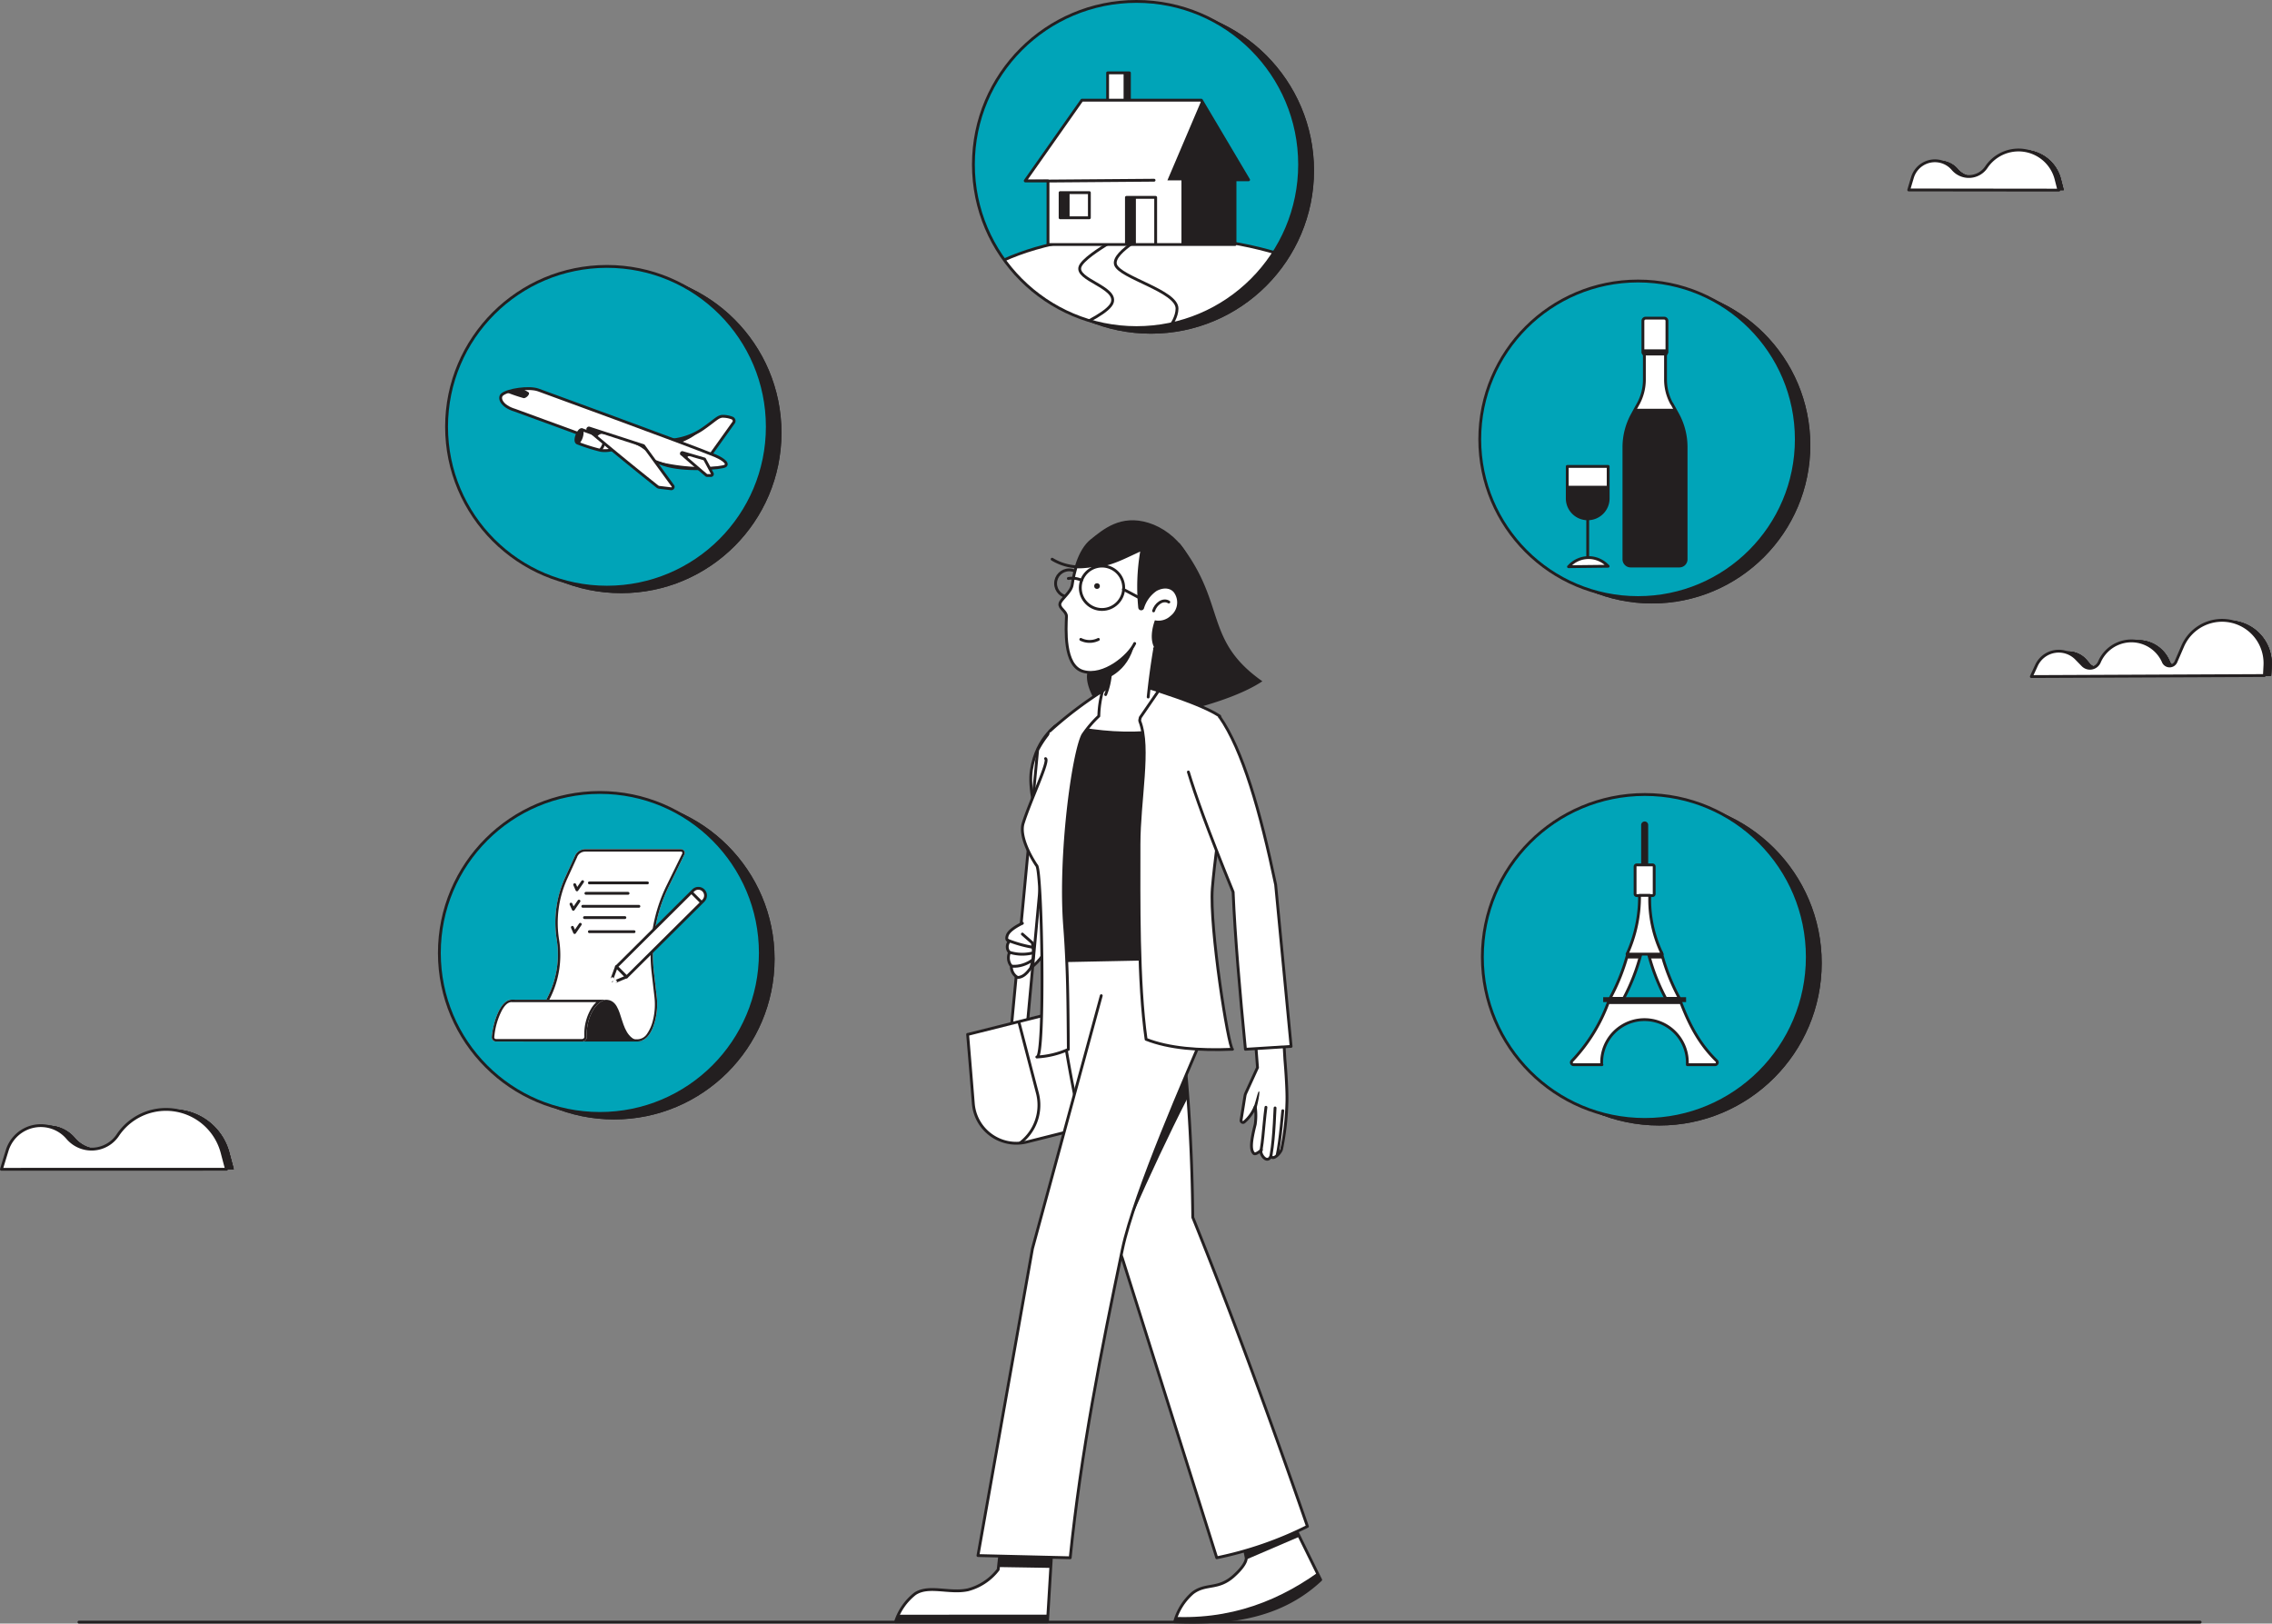<svg xmlns="http://www.w3.org/2000/svg" xmlns:xlink="http://www.w3.org/1999/xlink" viewBox="0 0 400.92 286.5"><rect x="0" y="0" width="400.92" height="286.5" fill="#808080" stroke="none"/><defs><style>.cls-1,.cls-6{fill:none;}.cls-16,.cls-2,.cls-27,.cls-3,.cls-32{fill:#fff;}.cls-16,.cls-2,.cls-32,.cls-6{stroke:#231f20;}.cls-2,.cls-32,.cls-39,.cls-6{stroke-linecap:round;}.cls-16,.cls-2,.cls-32,.cls-39,.cls-6{stroke-linejoin:round;stroke-width:0.5px;}.cls-16,.cls-2,.cls-3,.cls-39,.cls-5{fill-rule:evenodd;}.cls-4{clip-path:url(#clip-path);}.cls-14,.cls-39,.cls-5{fill:#231f20;}.cls-7{clip-path:url(#clip-path-2);}.cls-8{clip-path:url(#clip-path-3);}.cls-9{clip-path:url(#clip-path-4);}.cls-10{clip-path:url(#clip-path-5);}.cls-11{clip-path:url(#clip-path-6);}.cls-12{clip-path:url(#clip-path-7);}.cls-13{clip-path:url(#clip-path-8);}.cls-15{clip-path:url(#clip-path-9);}.cls-16{stroke-linecap:square;}.cls-17{fill:#00a4b8;}.cls-18{clip-path:url(#clip-path-10);}.cls-19{clip-path:url(#clip-path-11);}.cls-20{clip-path:url(#clip-path-12);}.cls-21{clip-path:url(#clip-path-13);}.cls-22{clip-path:url(#clip-path-14);}.cls-23{clip-path:url(#clip-path-15);}.cls-24{clip-path:url(#clip-path-16);}.cls-25{clip-path:url(#clip-path-17);}.cls-26{clip-path:url(#clip-path-18);}.cls-28{clip-path:url(#clip-path-19);}.cls-29{clip-path:url(#clip-path-20);}.cls-30{clip-path:url(#clip-path-21);}.cls-31{clip-path:url(#clip-path-22);}.cls-33{clip-path:url(#clip-path-23);}.cls-34{clip-path:url(#clip-path-24);}.cls-35{clip-path:url(#clip-path-25);}.cls-36{clip-path:url(#clip-path-26);}.cls-37{clip-path:url(#clip-path-27);}.cls-38{clip-path:url(#clip-path-28);}.cls-39{stroke:#fff;}.cls-40{clip-path:url(#clip-path-29);}</style><clipPath id="clip-path"><path class="cls-1" d="M176.64,272.42l-.5,4.56a9.89,9.89,0,0,1-5.33,3.56c-3.3.71-6.93-.92-9.35.71a10.3,10.3,0,0,0-3.43,4.94h26.81l.82-13.55Z"/></clipPath><clipPath id="clip-path-2"><path class="cls-1" d="M219.12,270.85l.78,4s.31,1-2.19,3.25c-2.78,2.51-4.89,1.22-7.24,3a10.34,10.34,0,0,0-3.19,5.09c9.54.36,18.6-.7,25.77-7.41l-6-12.18Z"/></clipPath><clipPath id="clip-path-3"><path class="cls-1" d="M180.41,162.92c-1.09.53-2.41,1.34-2.67,2.16-.2.62-.06.94.4,1a1.45,1.45,0,0,0,0,2,2.33,2.33,0,0,0,.33,2.41,2.16,2.16,0,0,0,1.11,2c1-.06,1.63-.78,2.29-1.65a8.11,8.11,0,0,0,.29-4.47l-1.75-1.54"/></clipPath><clipPath id="clip-path-4"><path class="cls-1" d="M170.81,182.53l23.7-5.95,1.28,12.33a10.1,10.1,0,0,1-7.57,10.84l-7,1.76a7.62,7.62,0,0,1-9.47-6.8c-.46-5.77-1-12.18-1-12.18Z"/></clipPath><clipPath id="clip-path-5"><path class="cls-1" d="M185.64,169.07c2.61,17.07,4.75,34,12.39,52.91l16.68,52.91a64.31,64.31,0,0,0,16-5.54c-6.59-19-13.29-37.35-20.23-54.53-.12-11-.67-20.18-1.49-28.3,2.08-5.94,3.27-12.22,1.44-17.45"/></clipPath><clipPath id="clip-path-6"><path class="cls-1" d="M195.18,121.45c3.43-1,7.32-.72,12,1.64,0,0,7,8.81,7.49,16.18s-1.78,10.94-1.51,14.42-.54,15.34-.54,15.34l-26.92.54s-.88-27,0-32.58,1.36-9.35,1.36-9.35l8.16-6.19Z"/></clipPath><clipPath id="clip-path-7"><path class="cls-1" d="M202.61,123a129.89,129.89,0,0,1,2.77-16.51L196,112.12c.09,5.62.19,7.68-.9,10.45"/></clipPath><clipPath id="clip-path-8"><path class="cls-1" d="M200.23,113.55c-1,2.15-5.42,6-9.12,4.92-3.44-1-3-7.54-2.92-9.72,0-.89-1.31-1.39-1.16-2.21s2-2,2.18-3.39c.29-2,1.18-6,3.4-7.77s5.2-4.37,10-2.88,9.61,7,7.12,13.18-6,8.75-6,8.75"/></clipPath><clipPath id="clip-path-9"><path class="cls-1" d="M221.53,183.51l.37,4.88-2.06,4.5a2.05,2.05,0,0,0-.16.55c-.13.78-.47,2.95-.68,4.23a.36.36,0,0,0,.18.36.33.33,0,0,0,.39-.05,7.22,7.22,0,0,0,1.93-2.7,11.13,11.13,0,0,1,0,3.11c-.73,2.93-.91,4.47-.26,5.14.33.34,1.34-.59,1.34-.59-.42.49.95,2.63,1.71,1.07.34.83,1.64-.49,1.85-1.19a46.74,46.74,0,0,0,.95-8.26c.09-2.55-.36-7.65-.36-7.65l-.2-3.51-5,.11Z"/></clipPath><clipPath id="clip-path-10"><circle class="cls-1" cx="107.1" cy="75.31" r="28.3"/></clipPath><clipPath id="clip-path-11"><path class="cls-1" d="M117.8,77.7a11.57,11.57,0,0,0,6.18-2c2.22-1.54,2.62-2.14,3.45-2.24a4.66,4.66,0,0,1,1.71.29.57.57,0,0,1,.37.34.52.52,0,0,1-.07.5l-4.29,6L117.8,77.7Z"/></clipPath><clipPath id="clip-path-12"><path class="cls-1" d="M88.62,69.61c1-.82,4.72-1.39,6.38-.79,0,0,25.68,9.36,31.18,11.59.79.32,2.51,1.24,1.82,1.8-.5.42-7.29,1-10.93-.26-6-2.15-26.21-9.56-26.21-9.56-2.38-.71-2.93-2.2-2.24-2.78Z"/></clipPath><clipPath id="clip-path-13"><path class="cls-1" d="M120.27,80.13a.15.15,0,0,1,0-.19.14.14,0,0,1,.17-.07L124.32,81c.47.86.92,1.71,1.36,2.54a.25.25,0,0,1-.21.37l-.67,0a.24.24,0,0,1-.17-.06c-1.5-1.26-2.94-2.51-4.36-3.75Z"/></clipPath><clipPath id="clip-path-14"><path class="cls-1" d="M102.74,75.82c-.61-.22-1.59,2.05-.83,2.36A31.63,31.63,0,0,0,106,79.47c.89.14,2.49,0,2.64-.55s-1.22-1.39-1.22-1.39l-4.72-1.71"/></clipPath><clipPath id="clip-path-15"><path class="cls-1" d="M103.76,75.86a.2.2,0,0,1,0-.24.19.19,0,0,1,.22-.08l9.58,3.1c1.66,2.26,3.4,4.66,5.18,7.1a.32.32,0,0,1,0,.35.33.33,0,0,1-.31.16L116.34,86a.69.69,0,0,1-.36-.16c-4.23-3.36-8.28-6.68-12.22-10Z"/></clipPath><clipPath id="clip-path-16"><circle class="cls-1" cx="200.55" cy="29.03" r="28.78"/></clipPath><clipPath id="clip-path-17"><path class="cls-1" d="M166.84,53.54s7.62-12,33.77-12c29.06,0,37.83,10,37.83,10C214.88,76,190.91,68.86,166.84,53.54Z"/></clipPath><clipPath id="clip-path-18"><rect class="cls-1" x="195.45" y="12.86" width="3.85" height="8.14"/></clipPath><clipPath id="clip-path-19"><polygon class="cls-1" points="180.91 31.9 190.87 17.68 211.97 17.68 220.3 31.73 217.9 31.72 217.9 43.15 184.88 43.15 184.88 31.93 180.91 31.9 180.91 31.9"/></clipPath><clipPath id="clip-path-20"><rect class="cls-1" x="198.77" y="34.83" width="5.16" height="8.91"/></clipPath><clipPath id="clip-path-21"><circle class="cls-1" cx="289.05" cy="77.52" r="27.93"/></clipPath><clipPath id="clip-path-22"><path class="cls-1" d="M295,71.24a8.8,8.8,0,0,1-1.1-4.28V62.67l.25-.49V56.63a.49.49,0,0,0-.49-.49H290.4a.49.49,0,0,0-.49.49v5.6l.26.44V67a8.91,8.91,0,0,1-1.1,4.28c-.32.57-.67,1.21-1,1.82a12,12,0,0,0-1.51,5.83V98.7a1.18,1.18,0,0,0,.35.83,1.15,1.15,0,0,0,.84.35h8.6a1.18,1.18,0,0,0,1.18-1.18V78.89a12.1,12.1,0,0,0-1.5-5.83l-1-1.82Z"/></clipPath><clipPath id="clip-path-23"><path class="cls-1" d="M283.78,82.31h-7.22v5.63a3.6,3.6,0,0,0,3.61,3.61h0a3.6,3.6,0,0,0,3.61-3.61Z"/></clipPath><clipPath id="clip-path-24"><circle class="cls-1" cx="290.25" cy="168.87" r="28.67"/></clipPath><clipPath id="clip-path-25"><path class="cls-1" d="M287.3,168.06a35.41,35.41,0,0,1-3.19,8.11h2.41a35.48,35.48,0,0,0,3.11-8.1Z"/></clipPath><clipPath id="clip-path-26"><path class="cls-1" d="M293.16,168.06a35.44,35.44,0,0,0,3.2,8.11h-2.42a35.48,35.48,0,0,1-3.11-8.1Z"/></clipPath><clipPath id="clip-path-27"><circle class="cls-1" cx="105.85" cy="168.16" r="28.32"/></clipPath><clipPath id="clip-path-28"><path class="cls-1" d="M101.47,151a2,2,0,0,1,1.8-1.15h16.9a.7.7,0,0,1,.58.32.68.68,0,0,1,0,.66c-.59,1.22-1.66,3.41-2.75,5.63a27.35,27.35,0,0,0-2.6,15.18c.19,1.62.36,3.15.48,4.18a11.86,11.86,0,0,1-.3,4.36c-.45,1.74-1.35,3.58-3.12,3.58H92.56l4-7.66a16.62,16.62,0,0,0,1.68-10.3h0a19.21,19.21,0,0,1,1.5-11l1.73-3.79Z"/></clipPath><clipPath id="clip-path-29"><path class="cls-1" d="M124.13,158.93a1.28,1.28,0,0,0,0-1.8h0a1.27,1.27,0,0,0-1.8,0l-13.54,13.46,1.79,1.8,13.55-13.45Z"/></clipPath></defs><g id="Layer_1" data-name="Layer 1"><g id="R-arm"><path class="cls-2" d="M181.82,170.82c3.08-2,6.17-9.21,9.25-15.38l-3.59-21.58L187,127.6s-4.06,2.2-5,8.32,4.41,18.3,4.41,18.3c-.39,2.2-3.49,6.58-5.11,8.17"/></g><path class="cls-3" d="M176.64,272.42l-.5,4.56a9.89,9.89,0,0,1-5.33,3.56c-3.3.71-6.93-.92-9.35.71a10.3,10.3,0,0,0-3.43,4.94h26.81l.82-13.55Z"/><g class="cls-4"><path class="cls-5" d="M174.4,270.45v6.05l13.8.22-3.35-7.56-10.45,1.29Z"/><path class="cls-5" d="M156.72,284.94l-.34,6.54,33.64,1-3.34-7.55Z"/></g><path class="cls-6" d="M176.64,272.42l-.5,4.56a9.89,9.89,0,0,1-5.33,3.56c-3.3.71-6.93-.92-9.35.71a10.3,10.3,0,0,0-3.43,4.94h26.81l.82-13.55Z"/><path class="cls-3" d="M219.12,270.85l.78,4s.31,1-2.19,3.25c-2.78,2.51-4.89,1.22-7.24,3a10.34,10.34,0,0,0-3.19,5.09c9.54.36,18.6-.7,25.77-7.41l-6-12.18Z"/><g class="cls-7"><path class="cls-5" d="M216.21,270.25l3,5.25,12.43-5.34-7-6.2-8.45,6.29Z"/><path class="cls-5" d="M205.72,285.24l5.19,12.19,29.76-15.73L234,276.42C226.24,282.36,217.1,286.09,205.72,285.24Z"/></g><path class="cls-6" d="M219.12,270.85l.78,4s.31,1-2.19,3.25c-2.78,2.51-4.89,1.22-7.24,3a10.34,10.34,0,0,0-3.19,5.09c9.54.36,18.6-.7,25.77-7.41l-6-12.18Z"/><g id="belt"><path class="cls-2" d="M183.1,132.37l-4.73,49.91,2.88-1.09,4.91-53A17.3,17.3,0,0,0,183.1,132.37Z"/></g><g id="R-hand"><path class="cls-3" d="M180.41,162.92c-1.09.53-2.41,1.34-2.67,2.16-.2.62-.06.94.4,1a1.45,1.45,0,0,0,0,2,2.33,2.33,0,0,0,.33,2.41,2.16,2.16,0,0,0,1.11,2c1-.06,1.63-.78,2.29-1.65a8.11,8.11,0,0,0,.29-4.47l-1.75-1.54"/><g class="cls-8"><path class="cls-6" d="M177.19,165.66a22.51,22.51,0,0,0,5.47,1.57"/><path class="cls-6" d="M176.81,167.49a7.6,7.6,0,0,0,5.85.55"/><path class="cls-6" d="M176.51,169.61c1.6,1.49,4.44,1.09,6.43-.81"/></g><path class="cls-6" d="M180.41,162.92c-1.09.53-2.41,1.34-2.67,2.16-.2.62-.06.94.4,1a1.45,1.45,0,0,0,0,2,2.33,2.33,0,0,0,.33,2.41,2.16,2.16,0,0,0,1.11,2c1-.06,1.63-.78,2.29-1.65a8.11,8.11,0,0,0,.29-4.47l-1.75-1.54"/></g><g id="bag"><path class="cls-3" d="M170.81,182.53l23.7-5.95,1.28,12.33a10.1,10.1,0,0,1-7.57,10.84l-7,1.76a7.62,7.62,0,0,1-9.47-6.8c-.46-5.77-1-12.18-1-12.18Z"/><g class="cls-9"><path class="cls-6" d="M178.4,175l4.66,17.89a8.4,8.4,0,0,1-13.47,8.6l-5.13-4.23"/></g><path class="cls-6" d="M170.81,182.53l23.7-5.95,1.28,12.33a10.1,10.1,0,0,1-7.57,10.84l-7,1.76a7.62,7.62,0,0,1-9.47-6.8c-.46-5.77-1-12.18-1-12.18Z"/></g><g id="hair-b"><path class="cls-5" d="M222.76,120.22c-10.47-7.36-6.22-13.72-14.67-24.43-7.6,7.9-12.1,21.85-12.1,21.85a7.2,7.2,0,0,1-4.1,1c-.56,2.53,1.76,5.87,4,9.38C195.85,128,214.7,125.59,222.76,120.22Z"/></g><g id="R-leg"><path class="cls-3" d="M185.64,169.07c2.61,17.07,4.75,34,12.39,52.91l16.68,52.91a64.31,64.31,0,0,0,16-5.54c-6.59-19-13.29-37.35-20.23-54.53-.12-11-.67-20.18-1.49-28.3,2.08-5.94,3.27-12.22,1.44-17.45"/><g class="cls-10"><path class="cls-5" d="M214.48,184.65c-6.7,11.71-13.17,26-19.57,41.13l-3.18-27.68,9.47-11.58,13.28-1.87Z"/></g><path class="cls-6" d="M185.64,169.07c2.61,17.07,4.75,34,12.39,52.91l16.68,52.91a64.31,64.31,0,0,0,16-5.54c-6.59-19-13.29-37.35-20.23-54.53-.12-11-.67-20.18-1.49-28.3,2.08-5.94,3.27-12.22,1.44-17.45"/></g><g id="L-leg"><path class="cls-2" d="M194.33,175.7l-12.14,44.63-9.62,54.17,16.28.39c1.88-18.51,5.46-36.49,9.21-54.43,2.08-10,11.77-31.9,14.41-38.18,1.73-4.1-2-13.21-2-13.21"/></g><g id="body"><path class="cls-5" d="M195.18,121.45c3.43-1,7.32-.72,12,1.64,0,0,7,8.81,7.49,16.18s-1.78,10.94-1.51,14.42-.54,15.34-.54,15.34l-26.92.54s-.88-27,0-32.58,1.36-9.35,1.36-9.35l8.16-6.19Z"/><g class="cls-11"><path class="cls-3" d="M185.27,127.25c10.26,2.4,19.28,3,30.53-1.42L200,112.74l-14.73,14.51Z"/></g><path class="cls-6" d="M195.18,121.45c3.43-1,7.32-.72,12,1.64,0,0,7,8.81,7.49,16.18s-1.78,10.94-1.51,14.42-.54,15.34-.54,15.34l-26.92.54s-.88-27,0-32.58,1.36-9.35,1.36-9.35l8.16-6.19Z"/></g><path class="cls-3" d="M202.61,123a129.89,129.89,0,0,1,2.77-16.51L196,112.12c.09,5.62.19,7.68-.9,10.45"/><g class="cls-12"><path class="cls-5" d="M191.8,120.91c3.72-.88,7.12-2.29,8.42-7.28l-1.35-3.26-12.15,2.21Z"/></g><path class="cls-6" d="M202.61,123a129.89,129.89,0,0,1,2.77-16.51L196,112.12c.09,5.62.19,7.68-.9,10.45"/><g id="head"><circle class="cls-6" cx="188.67" cy="102.96" r="2.4"/><path class="cls-3" d="M200.23,113.55c-1,2.15-5.42,6-9.12,4.92-3.44-1-3-7.54-2.92-9.72,0-.89-1.31-1.39-1.16-2.21s2-2,2.18-3.39c.29-2,1.18-6,3.4-7.77s5.2-4.37,10-2.88,9.61,7,7.12,13.18-6,8.75-6,8.75"/><g class="cls-13"><circle class="cls-14" cx="193.58" cy="103.42" r="0.5"/><path class="cls-6" d="M190.72,112.83a3.52,3.52,0,0,0,3.1,0"/><path class="cls-6" d="M203.56,107.8c.34-1.17,1.64-2.22,2.69-1.56"/></g><path class="cls-6" d="M200.23,113.55c-1,2.15-5.42,6-9.12,4.92-3.44-1-3-7.54-2.92-9.72,0-.89-1.31-1.39-1.16-2.21s2-2,2.18-3.39c.29-2,1.18-6,3.4-7.77s5.2-4.37,10-2.88,9.61,7,7.12,13.18-6,8.75-6,8.75"/><path class="cls-5" d="M189.91,100c5,.47,6.46-.42,11.29-2.67a37.13,37.13,0,0,0-.34,9.91.52.52,0,0,0,1,.13,5.71,5.71,0,0,1,2.25-3.1c1.52-.79,2.67-.34,3.14.42a3,3,0,0,1-.7,4,3.09,3.09,0,0,1-2.76.77c-.48,1.34-.94,3.49,0,5,4-4.05,10-11.9,4.19-18.43-5.35-6.06-10.73-3.82-13.43-2.06a9.63,9.63,0,0,0-4.57,6.06Z"/><path class="cls-6" d="M185.66,98.68a9.28,9.28,0,0,0,6.46,1.21"/><circle class="cls-6" cx="194.46" cy="103.72" r="3.83"/><path class="cls-6" d="M188.52,102.08a4.19,4.19,0,0,1,2.34.31"/><path class="cls-6" d="M198.24,104l3.58,1.9"/></g><g id="L-shirt"><path class="cls-2" d="M215.71,128.76l-.5-2.41c-2.25-1.48-6.44-3-10.78-4.43l-3.23,4.71c0,.21-.14.44-.07.63,1.84,4.64-.14,14-.14,21.72,0,9.76-.18,24.34,1.25,34.42,4.07,1.6,9.3,2,15.25,1.76-.71-.24-4.09-21.6-3.56-28.4.35-4.39,1.42-11.91,2.07-17.49"/></g><path class="cls-3" d="M221.53,183.51l.37,4.88-2.06,4.5a2.05,2.05,0,0,0-.16.55c-.13.78-.47,2.95-.68,4.23a.36.36,0,0,0,.18.36.33.33,0,0,0,.39-.05,7.22,7.22,0,0,0,1.93-2.7,11.13,11.13,0,0,1,0,3.11c-.73,2.93-.91,4.47-.26,5.14.33.34,1.34-.59,1.34-.59-.42.49.95,2.63,1.71,1.07.34.83,1.64-.49,1.85-1.19a46.74,46.74,0,0,0,.95-8.26c.09-2.55-.36-7.65-.36-7.65l-.2-3.51-5,.11Z"/><g class="cls-15"><path class="cls-5" d="M222.16,192.58c-.28,0-.74,3.11-1.68,4.45l1-.42S222.5,192.64,222.16,192.58Z"/><path class="cls-6" d="M223.39,195.39c-.48,3.62-.53,7-1.27,9.33"/><path class="cls-6" d="M225,195.51c-.17,3.66-.37,7.8-1.18,10.3"/><path class="cls-6" d="M226.36,196c-.35,3.65-.71,7.77-1.64,10.23"/></g><path class="cls-6" d="M221.53,183.51l.37,4.88-2.06,4.5a2.05,2.05,0,0,0-.16.55c-.13.78-.47,2.95-.68,4.23a.36.36,0,0,0,.18.36.33.33,0,0,0,.39-.05,7.22,7.22,0,0,0,1.93-2.7,11.13,11.13,0,0,1,0,3.11c-.73,2.93-.91,4.47-.26,5.14.33.34,1.34-.59,1.34-.59-.42.49.95,2.63,1.71,1.07.34.83,1.64-.49,1.85-1.19a46.74,46.74,0,0,0,.95-8.26c.09-2.55-.36-7.65-.36-7.65l-.2-3.51-5,.11Z"/><g id="L-arm"><path class="cls-2" d="M209.7,136.23c1.24,4.06,3.19,9.65,7.9,21.18.33,7.86,1.17,17.51,2.17,27.75l8.06-.51-2.73-28.54c-2.7-12.91-5.82-23.84-9.9-29.64"/></g><g id="R-shirt"><path class="cls-2" d="M185.27,129a68.62,68.62,0,0,1,9.29-7.07,18,18,0,0,0-.66,4.43,19.74,19.74,0,0,0-2.83,3.33c-1.72,3.4-4.15,21.24-3.2,33.74.57,7.53.59,13.65.65,21.75a15.67,15.67,0,0,1-5.56,1.34c1.49.57.94-33.41-.06-33.82,0,0-3.23-4.66-2.34-7.45,1.31-4.14,4.65-11,3.94-11.38"/></g><path class="cls-6" d="M13.93,286.25H388.24"/><path class="cls-5" d="M359.68,119.39l1.66-2.5a4.33,4.33,0,0,1,6.93-.37l.48.57a1.8,1.8,0,0,0,1.64.63,1.82,1.82,0,0,0,1.4-1.07h0a6,6,0,0,1,11-.15l.15.34a1.21,1.21,0,0,0,2.21,0l1.21-2.79a7.57,7.57,0,0,1,14.5,3.4c-.06,1.15-.09,1.8-.09,1.8Z"/><path class="cls-5" d="M359.68,119.39l1.66-2.5a4.33,4.33,0,0,1,6.93-.37l.48.57a1.8,1.8,0,0,0,1.64.63,1.82,1.82,0,0,0,1.4-1.07h0a6,6,0,0,1,11-.15l.15.34a1.21,1.21,0,0,0,2.21,0l1.21-2.79a7.57,7.57,0,0,1,14.5,3.4c-.06,1.15-.09,1.8-.09,1.8Zm.74-.4,1.25-1.88a3.94,3.94,0,0,1,6.3-.34l.48.58a2.2,2.2,0,0,0,2,.76,2.17,2.17,0,0,0,1.7-1.31h0a5.65,5.65,0,0,1,10.33-.13l.15.33a1.6,1.6,0,0,0,2.93,0c.34-.78.75-1.71,1.21-2.78a7.17,7.17,0,0,1,13.74,3.22l-.07,1.43Z"/><path class="cls-5" d="M359.68,119.39l1.66-2.5a4.33,4.33,0,0,1,6.93-.37l.48.57a1.8,1.8,0,0,0,1.64.63,1.82,1.82,0,0,0,1.4-1.07h0a6,6,0,0,1,11-.15l.15.34a1.21,1.21,0,0,0,2.21,0l1.21-2.79a7.57,7.57,0,0,1,14.5,3.4c-.06,1.15-.09,1.8-.09,1.8Z"/><path class="cls-5" d="M359.68,119.39l1.66-2.5a4.33,4.33,0,0,1,6.93-.37l.48.57a1.8,1.8,0,0,0,1.64.63,1.82,1.82,0,0,0,1.4-1.07h0a6,6,0,0,1,11-.15l.15.34a1.21,1.21,0,0,0,2.21,0l1.21-2.79a7.57,7.57,0,0,1,14.5,3.4c-.06,1.15-.09,1.8-.09,1.8Zm.74-.4,1.25-1.88a3.94,3.94,0,0,1,6.3-.34l.48.58a2.2,2.2,0,0,0,2,.76,2.17,2.17,0,0,0,1.7-1.31h0a5.65,5.65,0,0,1,10.33-.13l.15.33a1.6,1.6,0,0,0,2.93,0c.34-.78.75-1.71,1.21-2.78a7.17,7.17,0,0,1,13.74,3.22l-.07,1.43Z"/><path class="cls-16" d="M358.45,119.39l.92-2a4.33,4.33,0,0,1,7-1.19l1.14,1.17a1.78,1.78,0,0,0,1.62.52,1.81,1.81,0,0,0,1.33-1.07h0a6.15,6.15,0,0,1,11.24-.14.61.61,0,0,1,.05.12,1.21,1.21,0,0,0,2.21,0l1.21-2.79a7.57,7.57,0,0,1,14.5,3.4c-.06,1.15-.09,1.8-.09,1.8Z"/><path class="cls-5" d="M337.68,33.52s.28-.92.65-2.19a4.15,4.15,0,0,1,7.13-1.5h0a3.7,3.7,0,0,0,5.88-.29l.1-.13a6.83,6.83,0,0,1,12.22,2.14l.51,2Z"/><path class="cls-5" d="M337.68,33.52s.28-.92.65-2.19a4.15,4.15,0,0,1,7.13-1.5h0a3.7,3.7,0,0,0,5.88-.29l.1-.13a6.83,6.83,0,0,1,12.22,2.14l.51,2Zm.29-.22.57-1.9A3.93,3.93,0,0,1,345.29,30h0a3.94,3.94,0,0,0,6.23-.3l.1-.14a6.61,6.61,0,0,1,11.83,2.08l.44,1.69Z"/><path class="cls-5" d="M337.68,33.52s.28-.92.65-2.19a4.15,4.15,0,0,1,7.13-1.5h0a3.7,3.7,0,0,0,5.88-.29l.1-.13a6.83,6.83,0,0,1,12.22,2.14l.51,2Z"/><path class="cls-5" d="M337.68,33.52s.28-.92.65-2.19a4.15,4.15,0,0,1,7.13-1.5h0a3.7,3.7,0,0,0,5.88-.29l.1-.13a6.83,6.83,0,0,1,12.22,2.14l.51,2Zm.29-.22.57-1.9A3.93,3.93,0,0,1,345.29,30h0a3.94,3.94,0,0,0,6.23-.3l.1-.14a6.61,6.61,0,0,1,11.83,2.08l.44,1.69Z"/><path class="cls-16" d="M336.82,33.52s.27-.92.65-2.19a4.14,4.14,0,0,1,7.12-1.5h0a3.71,3.71,0,0,0,5.89-.29l.09-.13a6.84,6.84,0,0,1,12.23,2.14l.51,2Z"/><path class="cls-5" d="M1.54,206.34l1-3.27a6.2,6.2,0,0,1,10.67-2.25h0a5.56,5.56,0,0,0,8.81-.44l.15-.21a10.24,10.24,0,0,1,18.3,3.22c.48,1.79.78,2.94.78,2.94Z"/><path class="cls-5" d="M1.54,206.34l1-3.27a6.2,6.2,0,0,1,10.67-2.25h0a5.56,5.56,0,0,0,8.81-.44l.15-.21a10.24,10.24,0,0,1,18.3,3.22c.48,1.79.78,2.94.78,2.94ZM2,206l.85-2.85A5.88,5.88,0,0,1,12.94,201h0a5.9,5.9,0,0,0,9.33-.46l.14-.21a9.91,9.91,0,0,1,17.73,3.12l.67,2.52Z"/><path class="cls-5" d="M1.54,206.34l1-3.27a6.2,6.2,0,0,1,10.67-2.25h0a5.56,5.56,0,0,0,8.81-.44l.15-.21a10.24,10.24,0,0,1,18.3,3.22c.48,1.79.78,2.94.78,2.94Z"/><path class="cls-5" d="M1.54,206.34l1-3.27a6.2,6.2,0,0,1,10.67-2.25h0a5.56,5.56,0,0,0,8.81-.44l.15-.21a10.24,10.24,0,0,1,18.3,3.22c.48,1.79.78,2.94.78,2.94ZM2,206l.85-2.85A5.88,5.88,0,0,1,12.94,201h0a5.9,5.9,0,0,0,9.33-.46l.14-.21a9.91,9.91,0,0,1,17.73,3.12l.67,2.52Z"/><path class="cls-16" d="M.25,206.34s.41-1.37,1-3.27a6.2,6.2,0,0,1,10.67-2.25h0a5.57,5.57,0,0,0,8.82-.44l.14-.21a10.24,10.24,0,0,1,18.31,3.22c.47,1.79.78,2.94.78,2.94Z"/><circle class="cls-14" cx="109.6" cy="76.37" r="28.3"/><circle class="cls-14" cx="109.6" cy="76.37" r="28.3"/><circle class="cls-17" cx="107.1" cy="75.31" r="28.3"/><g class="cls-18"><g id="plane"><path class="cls-3" d="M117.8,77.7a11.57,11.57,0,0,0,6.18-2c2.22-1.54,2.62-2.14,3.45-2.24a4.66,4.66,0,0,1,1.71.29.57.57,0,0,1,.37.34.52.52,0,0,1-.07.5l-4.29,6L117.8,77.7Z"/><g class="cls-19"><path class="cls-5" d="M123.67,75.65c-.85,1.43-2.94,2.25-4.87,2.95l-3.47-1.94Z"/></g><path class="cls-6" d="M117.8,77.7a11.57,11.57,0,0,0,6.18-2c2.22-1.54,2.62-2.14,3.45-2.24a4.66,4.66,0,0,1,1.71.29.57.57,0,0,1,.37.34.52.52,0,0,1-.07.5l-4.29,6L117.8,77.7Z"/><path class="cls-3" d="M88.62,69.61c1-.82,4.72-1.39,6.38-.79,0,0,25.68,9.36,31.18,11.59.79.32,2.51,1.24,1.82,1.8-.5.42-7.29,1-10.93-.26-6-2.15-26.21-9.56-26.21-9.56-2.38-.71-2.93-2.2-2.24-2.78Z"/><g class="cls-20"><path class="cls-5" d="M91.08,68.16a9.86,9.86,0,0,1,2.23,1.1c.22.35-.45,1-.89,1a29.87,29.87,0,0,1-4.08-1.47Z"/><path class="cls-5" d="M114,80.86a34.53,34.53,0,0,0,13.91,1.38L121.57,85,114,80.86Z"/></g><path class="cls-6" d="M88.62,69.61c1-.82,4.72-1.39,6.38-.79,0,0,25.68,9.36,31.18,11.59.79.32,2.51,1.24,1.82,1.8-.5.42-7.29,1-10.93-.26-6-2.15-26.21-9.56-26.21-9.56-2.38-.71-2.93-2.2-2.24-2.78Z"/><path class="cls-3" d="M120.27,80.13a.15.15,0,0,1,0-.19.14.14,0,0,1,.17-.07L124.32,81c.47.86.92,1.71,1.36,2.54a.25.25,0,0,1-.21.37l-.67,0a.24.24,0,0,1-.17-.06c-1.5-1.26-2.94-2.51-4.36-3.75Z"/><g class="cls-21"><path class="cls-5" d="M123.17,80.34s-1.54-.07-1.82.24.45,1.32.45,1.32L119,79.53h2.14l2,.81Z"/></g><path class="cls-6" d="M120.27,80.13a.15.15,0,0,1,0-.19.14.14,0,0,1,.17-.07L124.32,81c.47.86.92,1.71,1.36,2.54a.25.25,0,0,1-.21.37l-.67,0a.24.24,0,0,1-.17-.06c-1.5-1.26-2.94-2.51-4.36-3.75Z"/><path class="cls-3" d="M102.74,75.82c-.61-.22-1.59,2.05-.83,2.36A31.63,31.63,0,0,0,106,79.47c.89.14,2.49,0,2.64-.55s-1.22-1.39-1.22-1.39l-4.72-1.71"/><g class="cls-22"><ellipse class="cls-14" cx="101.89" cy="76.88" rx="1.81" ry="1" transform="translate(-1.38 151.89) rotate(-73.03)"/><path class="cls-6" d="M105.16,80.06c1.44-.85,1.63-2.29,1.68-3.79"/></g><path class="cls-6" d="M102.74,75.82c-.61-.22-1.59,2.05-.83,2.36A31.63,31.63,0,0,0,106,79.47c.89.14,2.49,0,2.64-.55s-1.22-1.39-1.22-1.39l-4.72-1.71"/><path class="cls-3" d="M103.76,75.86a.2.2,0,0,1,0-.24.19.19,0,0,1,.22-.08l9.58,3.1c1.66,2.26,3.4,4.66,5.18,7.1a.32.32,0,0,1,0,.35.33.33,0,0,1-.31.16L116.34,86a.69.69,0,0,1-.36-.16c-4.23-3.36-8.28-6.68-12.22-10Z"/><g class="cls-23"><path class="cls-5" d="M109.27,77.05s2.74,1.21,3.85,1.88a29.32,29.32,0,0,1,2.76,2.13l-2.11-4Z"/><path class="cls-5" d="M107.81,76.79c-.14,0-.72-.11-1.36-.24a1.1,1.1,0,0,0-1,.41,1.11,1.11,0,0,0-.19,1.08c.07.19.11.32.11.32L102.17,74S108.13,76.79,107.81,76.79Z"/></g><path class="cls-6" d="M103.76,75.86a.2.2,0,0,1,0-.24.19.19,0,0,1,.22-.08l9.58,3.1c1.66,2.26,3.4,4.66,5.18,7.1a.32.32,0,0,1,0,.35.33.33,0,0,1-.31.16L116.34,86a.69.69,0,0,1-.36-.16c-4.23-3.36-8.28-6.68-12.22-10Z"/></g></g><circle class="cls-6" cx="107.1" cy="75.31" r="28.3"/><circle class="cls-14" cx="203.09" cy="30.1" r="28.78"/><circle class="cls-14" cx="203.09" cy="30.1" r="28.78"/><circle class="cls-17" cx="200.55" cy="29.03" r="28.78"/><g class="cls-24"><g id="land"><path class="cls-3" d="M166.84,53.54s7.62-12,33.77-12c29.06,0,37.83,10,37.83,10C214.88,76,190.91,68.86,166.84,53.54Z"/><g class="cls-25"><path class="cls-6" d="M201.35,39.75s-9.91,5-10.76,7.3,6.53,3.61,5.69,6.31c-.93,3-15.37,8-15.37,8l14.7,4.12s11.95-5.54,12.09-11c.08-3.14-10.18-5.5-10.86-7.8s6.74-6,6.74-6l-2.23-1Z"/></g><path class="cls-6" d="M166.84,53.54s7.62-12,33.77-12c29.06,0,37.83,10,37.83,10C214.88,76,190.91,68.86,166.84,53.54Z"/></g><rect class="cls-14" x="195.45" y="12.86" width="3.85" height="8.14"/><g class="cls-26"><rect class="cls-27" x="195.45" y="9.76" width="2.82" height="11.25"/></g><rect class="cls-6" x="195.45" y="12.86" width="3.85" height="8.14"/><path class="cls-3" d="M180.91,31.9l10-14.22H212l8.33,14.05h-2.4V43.15h-33V31.93l-4,0Z"/><g class="cls-28"><path class="cls-5" d="M212.72,16.05,206,31.83h2.48v14.7l18.86,1.16-1.8-28-12.79-3.67Z"/><path class="cls-6" d="M178.32,32l25.33-.2"/><rect class="cls-27" x="187.07" y="33.99" width="5.16" height="4.44"/><rect class="cls-14" x="187.07" y="33.99" width="1.67" height="4.44"/><rect class="cls-6" x="187.07" y="33.99" width="5.16" height="4.44"/><rect class="cls-27" x="198.77" y="34.83" width="5.16" height="8.91"/><g class="cls-29"><rect class="cls-14" x="198.77" y="34.83" width="1.67" height="8.91"/></g><rect class="cls-6" x="198.77" y="34.83" width="5.16" height="8.91"/></g><path class="cls-6" d="M180.91,31.9l10-14.22H212l8.33,14.05h-2.4V43.15h-33V31.93l-4,0Z"/></g><circle class="cls-6" cx="200.55" cy="29.03" r="28.78"/><circle class="cls-14" cx="291.52" cy="78.56" r="27.93"/><circle class="cls-14" cx="291.52" cy="78.56" r="27.93"/><circle class="cls-17" cx="289.05" cy="77.52" r="27.93"/><g class="cls-30"><g id="bottle"><path class="cls-3" d="M295,71.24a8.8,8.8,0,0,1-1.1-4.28V62.67l.25-.49V56.63a.49.49,0,0,0-.49-.49H290.4a.49.49,0,0,0-.49.49v5.6l.26.44V67a8.91,8.91,0,0,1-1.1,4.28c-.32.57-.67,1.21-1,1.82a12,12,0,0,0-1.51,5.83V98.7a1.18,1.18,0,0,0,.35.83,1.15,1.15,0,0,0,.84.35h8.6a1.18,1.18,0,0,0,1.18-1.18V78.89a12.1,12.1,0,0,0-1.5-5.83l-1-1.82Z"/><g class="cls-31"><rect class="cls-14" x="288.02" y="53.41" width="7.21" height="9.32"/><rect class="cls-32" x="288.02" y="55.36" width="7.21" height="6.53"/><rect class="cls-14" x="280.93" y="72.13" width="23.02" height="31.87"/></g><path class="cls-6" d="M295,71.24a8.8,8.8,0,0,1-1.1-4.28V62.67l.25-.49V56.63a.49.49,0,0,0-.49-.49H290.4a.49.49,0,0,0-.49.49v5.6l.26.44V67a8.91,8.91,0,0,1-1.1,4.28c-.32.57-.67,1.21-1,1.82a12,12,0,0,0-1.51,5.83V98.7a1.18,1.18,0,0,0,.35.83,1.15,1.15,0,0,0,.84.35h8.6a1.18,1.18,0,0,0,1.18-1.18V78.89a12.1,12.1,0,0,0-1.5-5.83l-1-1.82Z"/></g><g id="cup"><path class="cls-3" d="M283.78,82.31h-7.22v5.63a3.6,3.6,0,0,0,3.61,3.61h0a3.6,3.6,0,0,0,3.61-3.61Z"/><g class="cls-33"><rect class="cls-14" x="275.1" y="85.72" width="10.08" height="8.47"/></g><path class="cls-6" d="M283.78,82.31h-7.22v5.63a3.6,3.6,0,0,0,3.61,3.61h0a3.6,3.6,0,0,0,3.61-3.61Z"/><path class="cls-6" d="M280.17,90v8.19"/><path class="cls-2" d="M276.8,100l.16-.17a4.66,4.66,0,0,1,6.57-.15l.25.24-7,.08Z"/></g></g><circle class="cls-6" cx="289.05" cy="77.52" r="27.93"/><circle class="cls-14" cx="292.79" cy="169.94" r="28.67"/><circle class="cls-14" cx="292.79" cy="169.94" r="28.67"/><circle class="cls-17" cx="290.25" cy="168.87" r="28.67"/><g class="cls-34"><path class="cls-5" d="M290.84,145.58a.62.62,0,0,0-.62-.62h0a.62.62,0,0,0-.62.62v7.89h1.24v-7.89Z"/><path class="cls-2" d="M291.9,152.91a.29.29,0,0,0-.29-.29h-2.79a.29.29,0,0,0-.29.29v4.84a.29.29,0,0,0,.29.29h2.79a.29.29,0,0,0,.29-.29Z"/><path class="cls-3" d="M287.3,168.06a35.41,35.41,0,0,1-3.19,8.11h2.41a35.48,35.48,0,0,0,3.11-8.1Z"/><g class="cls-35"><rect class="cls-14" x="285.69" y="167.48" width="4.54" height="1.65"/></g><path class="cls-6" d="M287.3,168.06a35.41,35.41,0,0,1-3.19,8.11h2.41a35.48,35.48,0,0,0,3.11-8.1Z"/><path class="cls-3" d="M293.16,168.06a35.44,35.44,0,0,0,3.2,8.11h-2.42a35.48,35.48,0,0,1-3.11-8.1Z"/><g class="cls-36"><rect class="cls-14" x="290.47" y="167.48" width="4.54" height="1.65"/></g><path class="cls-6" d="M293.16,168.06a35.44,35.44,0,0,0,3.2,8.11h-2.42a35.48,35.48,0,0,1-3.11-8.1Z"/><rect class="cls-14" x="282.9" y="175.97" width="14.63" height="0.86"/><path class="cls-2" d="M291.12,158h-1.81a24.24,24.24,0,0,1-2.2,10.37h6.21a22.09,22.09,0,0,1-2.2-10.37Z"/><path class="cls-2" d="M282.68,187.88h-5a.39.39,0,0,1-.36-.23.38.38,0,0,1,.07-.43,29.93,29.93,0,0,0,6.4-10.29h12.83c1.84,4.86,3.82,7.85,6.3,10.27a.4.4,0,0,1,.09.43.39.39,0,0,1-.37.25h-4.89l0-.39a7.56,7.56,0,1,0-15.12,0l0,.39Z"/></g><circle class="cls-6" cx="290.25" cy="168.87" r="28.67"/><circle class="cls-14" cx="108.36" cy="169.22" r="28.32"/><circle class="cls-14" cx="108.36" cy="169.22" r="28.32"/><circle class="cls-17" cx="105.85" cy="168.16" r="28.32"/><g class="cls-37"><g id="script"><path class="cls-3" d="M101.47,151a2,2,0,0,1,1.8-1.15h16.9a.7.7,0,0,1,.58.32.68.68,0,0,1,0,.66c-.59,1.22-1.66,3.41-2.75,5.63a27.35,27.35,0,0,0-2.6,15.18c.19,1.62.36,3.15.48,4.18a11.86,11.86,0,0,1-.3,4.36c-.45,1.74-1.35,3.58-3.12,3.58H92.56l4-7.66a16.62,16.62,0,0,0,1.68-10.3h0a19.21,19.21,0,0,1,1.5-11l1.73-3.79Z"/><g class="cls-38"><path class="cls-6" d="M104,155.8h10.25"/><path class="cls-6" d="M103.39,157.64h7.44"/><path class="cls-6" d="M102.84,159.93h9.9"/><path class="cls-6" d="M103.14,161.92h7.13"/><path class="cls-6" d="M104,164.41h7.89"/><path class="cls-6" d="M101.41,156.11l.4.92,1-1.45"/><path class="cls-6" d="M100.76,159.54l.41.92,1-1.45"/><path class="cls-6" d="M101,163.64l.4.92,1-1.46"/></g><path class="cls-5" d="M101.47,151a2,2,0,0,1,1.8-1.15h16.9a.7.7,0,0,1,.58.32.68.68,0,0,1,0,.66c-.59,1.22-1.66,3.41-2.75,5.63a27.35,27.35,0,0,0-2.6,15.18c.19,1.62.36,3.15.48,4.18a11.86,11.86,0,0,1-.3,4.36c-.45,1.74-1.35,3.58-3.12,3.58H92.56l4-7.66a16.62,16.62,0,0,0,1.68-10.3h0a19.21,19.21,0,0,1,1.5-11l1.73-3.79Zm.39.18a1.54,1.54,0,0,1,1.41-.9h16.9a.22.22,0,0,1,.21.12.26.26,0,0,1,0,.24l-2.76,5.63A27.72,27.72,0,0,0,115,171.72l.48,4.18a11.49,11.49,0,0,1-.28,4.21,7.06,7.06,0,0,1-1,2.29,2.11,2.11,0,0,1-1.71,1H93.27l3.67-7a17,17,0,0,0,1.72-10.56h0A18.81,18.81,0,0,1,100.13,155l1.73-3.79Z"/></g><path class="cls-5" d="M90.26,176.42h16.65c3.7,0,1.72,7.37,6.74,7.37H92.37l-2.11-7.37Z"/><path class="cls-3" d="M90.32,176.41c-2.15,0-3.38,4.35-3.54,6.62a.78.78,0,0,0,.21.54.75.75,0,0,0,.53.22H102.7a.86.86,0,0,0,.62-.27.81.81,0,0,0,.23-.64c-.16-2.9,1.32-6.06,3.36-6.46Z"/><path class="cls-5" d="M90.32,176.41c-2.15,0-3.38,4.35-3.54,6.62a.78.78,0,0,0,.21.54.75.75,0,0,0,.53.22H102.7a.86.86,0,0,0,.62-.27.81.81,0,0,0,.23-.64c-.16-2.9,1.32-6.06,3.36-6.46Zm0,.43h14.91a5.69,5.69,0,0,0-.79.94,8.73,8.73,0,0,0-1.32,5.11h0a.44.44,0,0,1-.11.33.46.46,0,0,1-.31.13H87.52a.36.36,0,0,1-.22-.09.3.3,0,0,1-.08-.22,12.5,12.5,0,0,1,1.35-4.75c.47-.83,1-1.46,1.75-1.46Z"/><g id="pencil"><path class="cls-2" d="M108.78,170.58,108,172.7l.57.51,2-.83Z"/><path class="cls-39" d="M107.1,174.28l.94-1.58.57.51Z"/><path class="cls-3" d="M124.13,158.93a1.28,1.28,0,0,0,0-1.8h0a1.27,1.27,0,0,0-1.8,0l-13.54,13.46,1.79,1.8,13.55-13.45Z"/><g class="cls-40"><path class="cls-6" d="M121.72,157.17l2.55,2.55"/></g><path class="cls-6" d="M124.13,158.93a1.28,1.28,0,0,0,0-1.8h0a1.27,1.27,0,0,0-1.8,0l-13.54,13.46,1.79,1.8,13.55-13.45Z"/></g></g><circle class="cls-6" cx="105.85" cy="168.16" r="28.32"/></g></svg>
